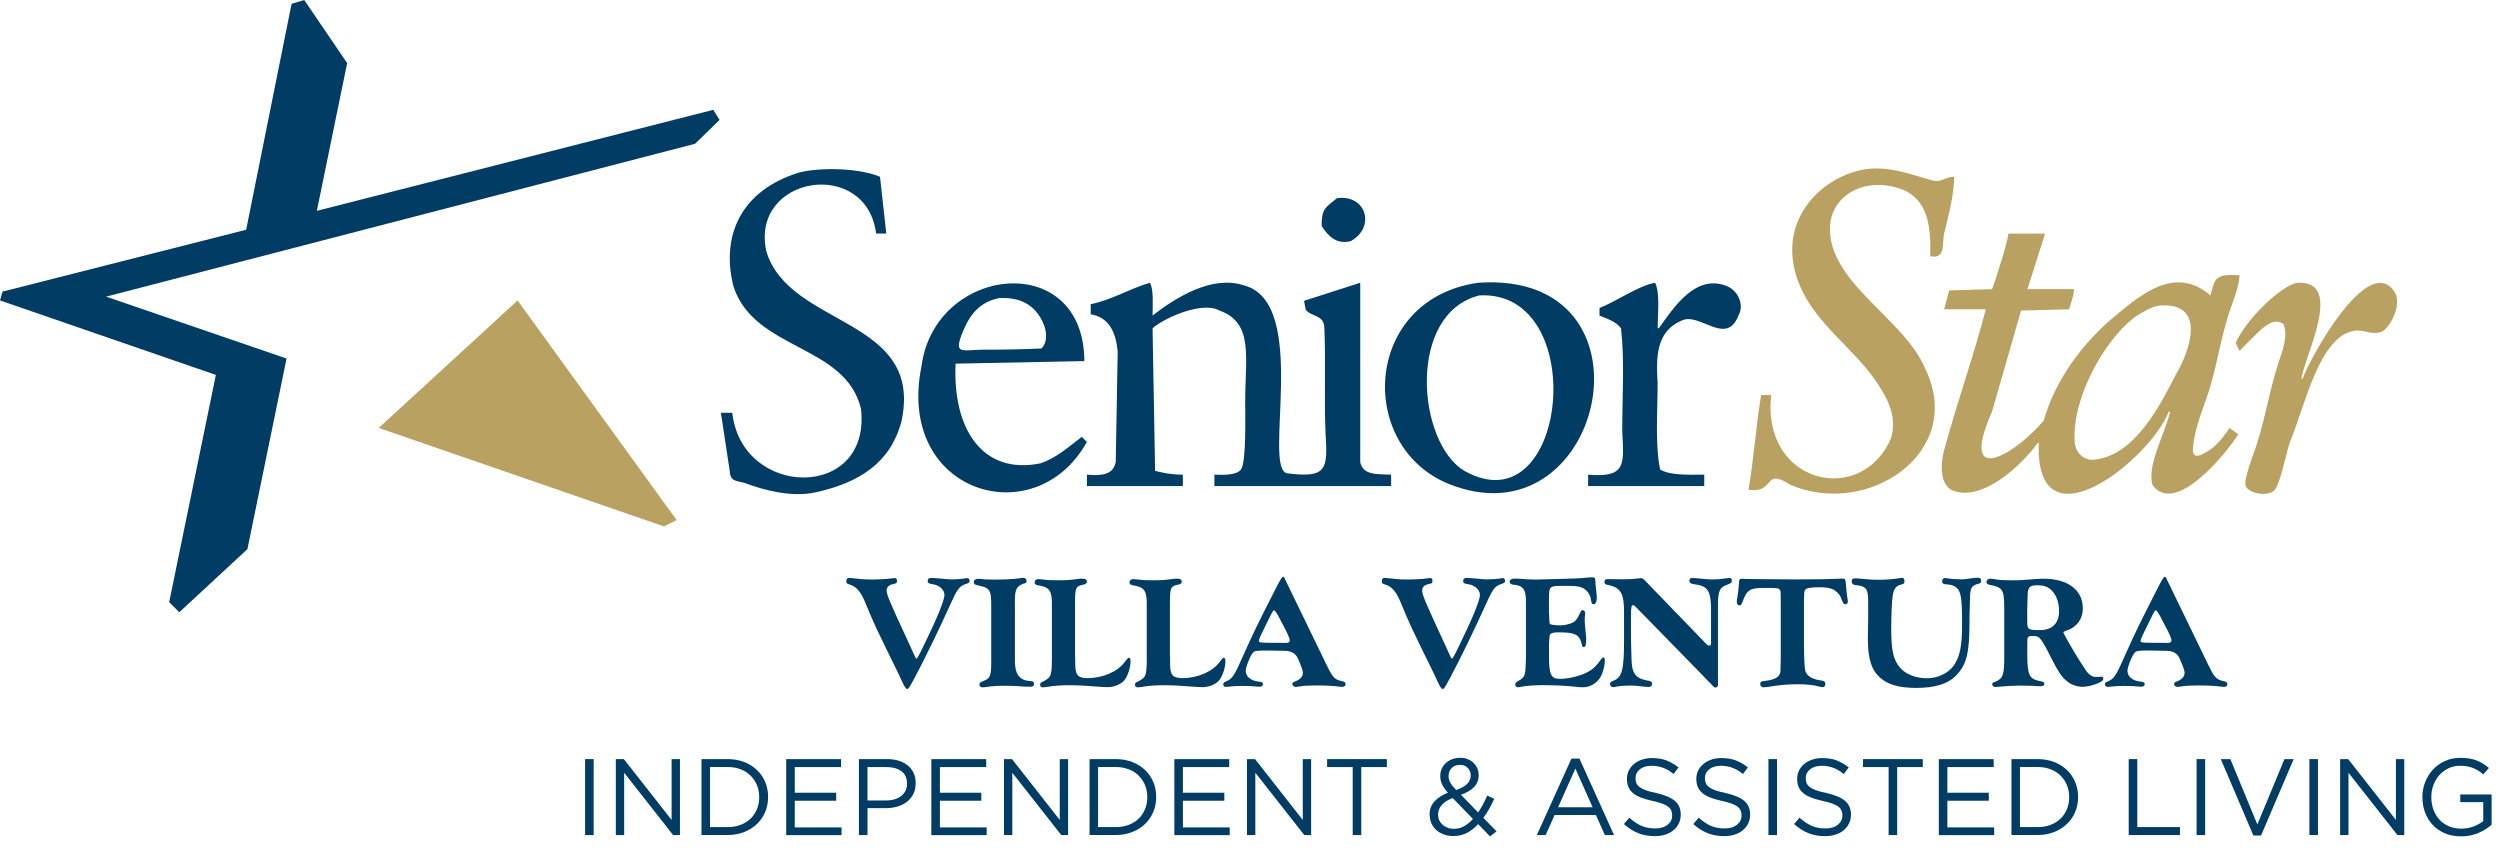 <?xml version="1.0" encoding="UTF-8"?>
<svg id="Layer_2" data-name="Layer 2" xmlns="http://www.w3.org/2000/svg" width="461.17" height="157.3" viewBox="0 0 461.17 157.3">
  <g id="Logo">
    <g>
      <g>
        <path d="m163.48,43.08h-1.86c-1.83-14.11-23.27-10.67-20.26,3.26,4.24,14.15,29.15,12.11,24.92,31.44-2.07,7.68-7.81,11.26-15.83,13.04-4.59,1.02-9.91-.55-12.81-1.63-1.6-.59-2.92-.15-3.03-2.33-.54-3.57-1.09-7.14-1.63-10.71h2.1c1.79,15.86,25.63,16.2,23.75-.7-2.82-11.98-19.65-10.73-23.52-22.59-2.45-9.61,1.64-17.76,11.88-20.96,2.84-.89,10.47-1.19,15.14.7.39,3.49.78,6.99,1.16,10.48Z" style="fill: #003c63; fill-rule: evenodd;"/>
        <path d="m246.61,36.56c5.49-.74,7.16,5.37,2.56,7.92-2.61.64-4.14-.85-5.36-2.79-.08-3.54,1.08-3.56,2.79-5.12Z" style="fill: #003c63; fill-rule: evenodd;"/>
        <path d="m250.92,52.16v33.07c.51,2.45,3,2.22,5.7,2.33v2.1h-32.6v-2.1c1.86.07,4.08.08,4.89-.93,1.02-1.32.79-10.09.79-12.53,0-8.14,1.61-14.58-4.75-16.81-3.1-1.8-10.17,1.34-12.34,3.26l.47,26.31c1.52.38,2.98.7,5.12.7v2.1h-17.7v-2.1c3.71.36,4.95-.52,5.32-2.37l.36-20.38c-.34-3.51-1.58-6.28-4.98-6.83v-1.86c3.92-.81,7.3-2.92,10.94-3.96.69,1.32.49,4.03.47,6.05,4.3-3.34,10.96-7.48,16.77-5.59,12.47,3.08,3.29,34.26,8.15,34.7,7.28.91,7.41-.76,6.99-7.45-.28-6.33.08-13.36-.23-19.56-.11-2.23-2.49-1.91-3.42-3.17l-.31-1.65,10.37-3.33Z" style="fill: #003c63; fill-rule: evenodd;"/>
        <path d="m314.38,87.56v2.1h-21.42v-2.1c7.3.65,6.53-2.2,6.29-8.15,0-6.17.46-13.1-.23-18.86-.99-1.3-2.51-1.72-3.96-2.33v-1.4c3.08-1.21,7.2-4.13,10.25-4.66.93,1.78.49,5.81.47,8.38h.23c2.65-3.67,6.55-9.8,12.11-7.92,2.39.68,3.76,3.56,2.56,5.59-2.21,5.78-7.2-.72-10.48.93-4.66,1.96-4.74,6.72-4.42,11.41,0,5.21-.5,11.63.47,16.07,1.89,1.08,5.06.96,8.15.93Z" style="fill: #003c63; fill-rule: evenodd;"/>
        <path d="m272.69,52.16c34.01-2.35,23.56,47.49-4.43,37.49-18.14-6.27-17.21-34.45,4.43-37.49Zm.23,2.33c-13.42,3.3-11.55,27.13-2.79,32.37,19.16,10.78,23.4-33.43,2.79-32.37Z" style="fill: #003c63; fill-rule: evenodd;"/>
        <path d="m200.5,81.51c-9.47,17.15-35.31,9.52-30.51-13.97,2.46-18.66,29.96-21.64,30.04-.93l-23.75.47c-.58,11.88,4.84,20.57,15.6,18.4,3.15-1.05,5.26-3.1,7.68-4.89l.93.93Zm-16.07-26.55c-3.32.64-5.3,2.58-6.75,6.06-1.81,4.34-.47,3.62,3.26,3.49,3.73,0,7.8-.06,11.18-.23,1.25-1.24.94-3.42.23-4.89-1.18-2.45-3.28-4.58-7.92-4.42Z" style="fill: #003c63; fill-rule: evenodd;"/>
      </g>
      <g>
        <path d="m360.49,32.6c-.06,3.52-1.08,7.32-1.86,10.48-.45,2.03.37,4.73-2.56,4.19.15-6.04-.62-9.67-4.19-11.88-6.08-2.96-13.06-.57-14.2,5.36-1.53,10.85,13.49,17.71,17.46,27.25,7.55,15.44-10.6,27.61-24.92,21.42-5.04-3.27-2.61,1.63-7.68.93.96-5.47,1.37-11.79,2.33-17.47h1.86c-1.84,16.39,16.65,20.68,22.12,7.92,1.29-4.33-1.21-8.16-2.8-10.48-4.17-6.11-10.93-10.44-13.97-17.47-4.69-10.82,2.55-19.42,10.94-21.42,5-1.2,9.92.95,13.51,1.86,1.66.42,2.22-.67,3.96-.7Z" style="fill: #b9a261; fill-rule: evenodd;"/>
        <path d="m413.12,64.74s-.77-1.55-.69-1.55c1.83-4.15,8.37-10.62,11.4-11.03,8.66-.47,1.37,13.34.7,17.7h.23c1.42-3.94,11.84-22.87,16.77-16.3,1.95,2.4-.83,7.25-2.33,7.69-1.93.56-3.15-.51-4.89-.23-6.58,1.03-9.16,14.15-11.88,20.49-.63,1.7-1.89,8.41-3.03,9.08-1.41,1.04-4.62.39-5.12-.93-.54-.93,1.46-6,1.86-7.22,1.75-5.25,2.47-10.35,4.19-15.6.67-2.04,1.78-4.72.93-6.99-1.37-1.15-2.85-.23-4.42,1.16-1.32,1.26-3.73,3.73-3.73,3.73Z" style="fill: #b9a261; fill-rule: evenodd;"/>
        <path d="m373.99,53.33h8.62c-.08,1.45-.62,2.46-.93,3.73l-8.85.23-5.36,18.63c-6.42,14.57,4.68,7.53,9.55,1.63,2.1-7.57,7.45-14.69,13.51-19.56,4.31-3.54,10.72-9.15,17.23-3.49.5-1.84.63-2.65,1.4-3.24s2.02-.57,3.96-.49c-.12,2.41-1.19,4.73-1.86,6.75-1.69,5.08-2.28,10.04-3.96,15.14-1.07,3.26-2.68,6.81-2.79,10.71.32.76.58.93,1.63.47,2.25-.99,3.74-2.78,5.12-4.89l1.63,1.16c-2.17,3.51-11.68,15.2-15.84,9.32-1.04-3.78,2.42-9.55,3.26-13.51h-.23c-3.5,8.94-24.69,25.78-23.99,5.82h-.23c-2.85,4.01-9.96,10.68-15.37,8.85-2.88-.9-2.58-5.49-1.63-8.38,2.29-8.35,5.24-16.6,7.45-25.15h-7.68l.93-3.49,7.92-.23c.64-1.77,2.64-7.86,3.03-10.25h6.75l-3.26,10.25Zm24.45,3.03c-.32.1-.78.12-1.14.25-1.27.48-2.63,1.28-3.75,2.08-5.48,4.29-11.49,14.99-10.82,23.07.04.51.51,2.17,1.97,2.78.75.28,1.01.36,1.81.23,7.47-.89,12.08-10.27,14.95-15.84,2.36-3.94,5.78-13.17-3.03-12.58Z" style="fill: #b9a261; fill-rule: evenodd;"/>
      </g>
      <polygon points="69.86 78.94 95.48 55.42 124.82 95.94 122.49 97.11 69.86 78.94" style="fill: #b9a261;"/>
      <polygon points="52.86 66.14 45.64 101.3 33.07 112.94 31.21 111.08 39.82 69.16 0 55.42 .47 53.79 45.41 42.38 53.79 .7 56.12 0 64.04 11.64 58.45 38.89 131.57 20.26 132.74 22.12 128.22 26.52 19.56 54.72 52.86 66.14" style="fill: #003c63;"/>
    </g>
    <g>
      <path d="m173.85,106.76c.77.09,1.37.12,1.79.12.68,0,1.82-.09,2.2-.15.24-.06.45-.09.6-.09.24,0,.42.21.42.48,0,.36-.06.39-.98.71-.98.42-1.4,1.01-2.65,3.84-1.94,4.29-4.73,10.06-6.43,13.22-1.1,2.05-1.22,2.2-1.46,2.2-.21,0-.45-.33-.89-1.28-.09-.24-.48-1.01-.95-2.02-3.9-7.92-4.32-8.81-5.98-12.86-.8-1.88-1.61-2.77-2.86-3.13-.42-.09-.54-.24-.54-.6,0-.42.18-.6.57-.6q.12,0,2.02.21c.6.06,1.31.09,2.11.09,1.31,0,2.83-.09,3.66-.21.24-.03.45-.06.62-.06.24,0,.36.18.36.51,0,.42-.06.48-.83.63-.71.18-1.13.62-1.07,1.25.06.83.68,2.26,4.32,10.12,1.04,2.29,1.04,2.35,1.19,2.35.12,0,.45-.57,1.55-2.86,2.29-4.7,3.6-7.92,3.6-8.87,0-1.01-.98-1.85-2.32-2.02-.62-.09-.77-.21-.77-.57,0-.39.21-.57.74-.57.21,0,.45.03,1.99.15Z" style="fill: #003c63;"/>
      <path d="m187.21,121.4c-.06,2.89.74,4.11,2.83,4.23.54.03.71.15.71.51s-.21.54-.68.54l-1.16-.03c-1.76-.12-2.38-.15-3.39-.15-1.43,0-2.56.06-3.63.24-.24.03-.48.06-.62.06-.36,0-.6-.21-.6-.54,0-.27.15-.42.6-.57,1.49-.6,1.61-.92,1.58-4.35v-9.32c.03-3.19-.21-3.57-2.38-4.02-.6-.09-.83-.27-.83-.63s.33-.6.8-.6c.21,0,.6.03,1.04.09.45.03.95.06,1.79.06,2.11,0,3.75-.09,4.76-.24.3-.06.6-.09.71-.09.39,0,.63.21.63.57,0,.33-.09.39-.69.54-1.34.6-1.52,1.16-1.46,4.32v9.38Z" style="fill: #003c63;"/>
      <path d="m198.34,121.25c0,2.08.03,2.35.24,2.92.24.65.89.92,2.08.92,2.77,0,5.57-1.22,6.85-3.01.54-.71.57-.74.74-.74s.3.21.3.6c0,1.22-.51,2.77-1.16,3.57-.6.71-1.88,1.25-3.07,1.25-.33,0-.77-.03-1.31-.06-2.14-.18-4.29-.3-5.6-.3-1.76,0-2.92.09-4.26.3-.3.06-.62.09-.8.09-.3,0-.48-.18-.48-.48s.12-.42.62-.62c1.52-.83,1.58-1.01,1.55-5.63v-8.19c.06-2.77-.36-3.51-2.23-3.84-.71-.09-.95-.24-.95-.63,0-.33.27-.57.65-.57.24,0,.62.03,1.07.09.51.09,1.46.12,2.74.12,1.49,0,1.96-.03,3.72-.27.18-.03.39-.03.65-.03.51,0,.8.18.8.54,0,.3-.18.48-.66.57-1.4.27-1.52.54-1.52,3.57v9.82Z" style="fill: #003c63;"/>
      <path d="m215.84,121.25c0,2.08.03,2.35.24,2.92.24.65.89.92,2.08.92,2.77,0,5.57-1.22,6.85-3.01.54-.71.57-.74.74-.74s.3.21.3.6c0,1.22-.51,2.77-1.16,3.57-.6.71-1.88,1.25-3.07,1.25-.33,0-.77-.03-1.31-.06-2.14-.18-4.29-.3-5.6-.3-1.76,0-2.92.09-4.26.3-.3.06-.62.09-.8.09-.3,0-.48-.18-.48-.48s.12-.42.62-.62c1.52-.83,1.58-1.01,1.55-5.63v-8.19c.06-2.77-.36-3.51-2.23-3.84-.71-.09-.95-.24-.95-.63,0-.33.27-.57.65-.57.24,0,.62.03,1.07.09.51.09,1.46.12,2.74.12,1.49,0,1.96-.03,3.72-.27.18-.03.39-.03.65-.03.51,0,.8.18.8.54,0,.3-.18.48-.66.57-1.4.27-1.52.54-1.52,3.57v9.82Z" style="fill: #003c63;"/>
      <path d="m244.86,122.95c.95,1.99,1.4,2.44,2.62,2.68.54.09.74.27.74.6,0,.27-.24.48-.6.48-.15,0-.42-.03-.71-.06-.71-.12-2.44-.21-3.96-.21-1.25,0-2.53.06-3.01.15-.45.09-.77.12-.92.12-.33,0-.62-.24-.62-.51,0-.24.12-.36.54-.51.92-.36,1.4-.89,1.4-1.61q0-.54-.92-2.62-.6-1.34-2.29-1.4c-1.52-.03-2.47-.06-3.19-.06-2.29,0-2.53.03-2.89.51-.54.69-1.25,2.56-1.25,3.25,0,1.01.92,1.82,2.32,1.96.65.06.86.18.86.51,0,.27-.24.45-.66.45-.12,0-.48-.03-.83-.06-.51-.06-1.25-.09-2.26-.09-1.13,0-1.76.03-2.38.12-.27.03-.57.06-.71.06-.3,0-.48-.18-.48-.48,0-.24.09-.36.39-.48,1.25-.48,1.61-.98,3.39-5.06,1.76-3.9,2.23-4.94,5.89-12.12.86-1.67,1.16-2.17,1.34-2.17s.21.03.45.6l7.74,15.96Zm-7.71-4.35c.54,0,.77-.15.77-.48s-.45-1.4-1.25-2.83c-.09-.18-.36-.68-.77-1.49-.42-.8-.74-1.22-.92-1.22q-.15,0-.8,1.34c-1.52,3.04-1.96,4.02-1.96,4.26,0,.33.03.36,1.82.39h1.19l1.94.03Z" style="fill: #003c63;"/>
      <path d="m272.63,106.76c.77.09,1.37.12,1.79.12.68,0,1.82-.09,2.2-.15.24-.06.45-.09.6-.09.24,0,.42.21.42.48,0,.36-.06.39-.98.71-.98.42-1.4,1.01-2.65,3.84-1.94,4.29-4.73,10.06-6.43,13.22-1.1,2.05-1.22,2.2-1.46,2.2-.21,0-.45-.33-.89-1.28-.09-.24-.48-1.01-.95-2.02-3.9-7.92-4.32-8.81-5.98-12.86-.8-1.88-1.61-2.77-2.86-3.13-.42-.09-.54-.24-.54-.6,0-.42.18-.6.57-.6q.12,0,2.02.21c.6.06,1.31.09,2.11.09,1.31,0,2.83-.09,3.66-.21.24-.03.45-.06.62-.06.24,0,.36.18.36.51,0,.42-.06.48-.83.63-.71.18-1.13.62-1.07,1.25.06.83.68,2.26,4.32,10.12,1.04,2.29,1.04,2.35,1.19,2.35.12,0,.45-.57,1.55-2.86,2.29-4.7,3.6-7.92,3.6-8.87,0-1.01-.98-1.85-2.32-2.02-.63-.09-.77-.21-.77-.57,0-.39.21-.57.74-.57.21,0,.45.03,1.99.15Z" style="fill: #003c63;"/>
      <path d="m285.75,113.01q.03,1.85.15,2.05c.12.18.86.3,2.02.3.62,0,1.67-.24,2.14-.48.57-.27.95-.74,1.43-1.85.15-.33.27-.48.48-.48.24,0,.45.27.45.62,0,.12-.03.39-.06.65-.03.21-.03.36-.03.51,0,.39.03.86.09,1.4.15,1.46.18,1.88.18,2.26,0,.98-.12,1.37-.48,1.37-.21,0-.21-.03-.42-.83-.39-1.46-1.28-1.88-4.02-1.88-.89,0-1.31.06-1.58.24-.27.18-.27.24-.36,2.26v1.73c0,3.57.36,4.35,2.02,4.35,1.76,0,4.2-.65,5.51-1.49.77-.48,1.37-1.1,2.11-2.17.15-.21.27-.3.39-.3.15,0,.27.21.27.51,0,1.13-.42,2.62-.98,3.39-.68.98-1.88,1.61-3.07,1.61-.27,0-.74-.03-1.31-.09-1.4-.18-3.99-.3-6.01-.3-1.64,0-3.22.12-3.93.27-.3.06-.6.12-.74.12-.27,0-.48-.21-.48-.48,0-.33.15-.48.69-.77,1.13-.65,1.19-.89,1.28-4.05v-10.6c0-2.2-.57-2.92-2.47-3.04-.3-.03-.54-.3-.54-.57,0-.33.36-.54.89-.54l.98.03c1.28.12,2.2.15,2.98.15,1.22,0,7.92-.21,8.46-.27.8-.09,1.61-.15,1.85-.15.51,0,.65.12.65.62.03.69.03.83.15,1.79.06.51.12,1.07.12,1.37,0,.74-.24,1.19-.6,1.19-.3,0-.39-.15-.48-.86-.12-.95-.83-1.91-1.73-2.23-.66-.24-1.1-.3-2.8-.3-2.14,0-2.44.03-2.8.27-.33.21-.42.68-.42,2.41v2.23Z" style="fill: #003c63;"/>
      <path d="m316.92,126.29c0,.3-.21.54-.48.54-.18,0-.33-.12-.6-.42-.03-.06-.48-.54-.92-.95l-1.37-1.43-11.88-12.15q-.24-.24-.39-.24c-.36,0-.42.33-.42,2.23v3.51c0,.15,0,.8.03,1.49.03.89.06,1.7.06,2.14,0,3.13.6,4.05,2.8,4.5.77.09,1.01.24,1.01.65,0,.36-.27.57-.68.57-.21,0-.51-.03-.77-.06-1.16-.15-1.85-.21-2.59-.21-.89,0-2.14.09-2.59.21-.24.06-.45.09-.57.09-.3,0-.57-.27-.57-.57,0-.27.12-.42.6-.6,1.64-.65,1.99-1.99,1.99-7.41v-4.85c.06-3.84-.57-4.97-2.98-5.42-.45-.09-.63-.24-.63-.57,0-.36.15-.51.57-.51l3.04.03c.98,0,1.88-.06,2.53-.15.24-.03.45-.06.57-.06.27,0,.42.09.77.45l10.57,10.93c.15.15.3.3.42.45.42.45.68.62.89.62s.3-.18.3-.48v-6.04c0-3.66-.6-4.52-3.19-4.82-.57-.09-.8-.27-.8-.66,0-.33.18-.48.6-.48.24,0,.57.03.92.06,1.19.15,2.14.21,2.68.21.83,0,1.55-.06,2.38-.18.33-.06.6-.09.8-.09.3,0,.45.15.45.45,0,.45-.06.48-1.25.95-1.07.45-1.34,1.28-1.31,4.08v14.17Z" style="fill: #003c63;"/>
      <path d="m332.78,119.26c.03,2.95.12,4.2.3,4.64.3.89,1.37,1.46,3.13,1.67.33.06.51.3.51.62s-.21.57-.48.57c-.12,0-.33-.03-.57-.09-.98-.3-2.38-.45-4.02-.45-1.85,0-3.54.15-5.66.51-.24.03-.48.06-.62.06-.42,0-.66-.21-.66-.6,0-.45.09-.51,1.37-.65,1.52-.24,2.29-.8,2.35-1.7l.03-.86.03-1.61v-10.39c0-1.91,0-1.99-.21-2.23-.21-.27-.48-.3-2.83-.3-2.65,0-3.22.36-4.02,2.59-.15.48-.3.63-.57.63-.3,0-.48-.24-.48-.66,0-.15.03-.39.12-.89.12-.65.15-.98.3-2.65,0-.57.12-.71.51-.71.06,0,.24,0,.39.03l1.52.03c.8,0,2.35,0,3.99.03,1.85.03,2.89.03,3.39.03,5.06,0,6.28-.03,8.63-.12.18-.03.42-.03.51-.03.68,0,.68.03.8,1.4.15,1.55.15,1.64.21,1.96.06.36.12.71.12.86,0,.3-.18.51-.45.51-.36,0-.36-.03-.86-1.28-.21-.57-.95-1.28-1.58-1.52-.51-.21-1.25-.33-2.05-.33-2.05,0-2.74.12-2.98.54-.15.33-.15.45-.18,2.11v8.28Z" style="fill: #003c63;"/>
      <path d="m344.62,110.98c0-2.41-.36-2.86-2.44-3.07-.42-.06-.6-.27-.6-.66,0-.42.21-.57.77-.57q.3,0,2.17.18c.51.06,1.13.09,1.85.09,1.49,0,2.86-.09,3.84-.27.27-.06.54-.09.65-.09.3,0,.45.18.45.62s-.03.48-.89.71c-.74.24-1.13.86-1.31,2.2-.12.86-.24,3.63-.24,5.86,0,4.08.42,5.83,1.67,7.23,1.04,1.19,2.92,1.91,4.91,1.91s3.93-.92,4.91-2.29c1.19-1.67,1.58-3.57,1.58-7.86,0-4.61-.21-5.89-1.04-6.58-.42-.36-1.04-.57-1.94-.6-.51-.03-.69-.18-.69-.54,0-.39.18-.6.48-.62.09,0,.3.03.57.06.33.09,1.73.18,2.35.18s.65,0,2.59-.27l.6-.03c.39,0,.6.18.6.54s-.09.48-.48.57c-1.28.33-1.55.74-1.58,2.71,0,.27,0,.48-.06,2.17-.03.65-.03,1.34-.03,2.11,0,5.86-.54,7.95-2.5,9.97-1.49,1.52-3.87,2.26-7.32,2.26-3.13,0-5.24-.6-6.7-1.91-1.58-1.43-2.23-3.48-2.23-7.17l.06-3.54v-3.33Z" style="fill: #003c63;"/>
      <path d="m373.97,120.87c.03,3.66.36,4.35,2.26,4.76.71.12.89.21.89.51s-.24.45-.68.45l-.74-.03c-.51-.06-2.11-.09-3.25-.09-.86,0-2.89.12-3.72.21-.24.03-.45.06-.6.06-.39,0-.62-.21-.62-.51,0-.21.09-.33.42-.42,1.61-.62,1.82-1.28,1.79-5.18v-8.63c-.03-3.24-.3-3.66-2.68-4.11-.42-.09-.6-.24-.6-.54,0-.33.33-.6.68-.6.21,0,.57.03.95.12.6.12,1.76.18,3.13.18s1.67-.03,4.38-.24c.39-.03.86-.06,1.34-.06,4.53,0,7.29,2.08,7.29,5.45,0,1.34-.48,2.44-1.4,3.22-.54.45-.66.54-1.94,1.04-.18.06-.24.12-.24.21,0,.18,1.79,3.33,2.98,5.21,1.22,1.91,1.4,2.17,1.79,2.5.39.33.8.51,1.28.51l.59-.03c.12-.03.27-.03.36-.03.24,0,.36.12.36.36,0,.33-.3.57-1.01.86-.89.39-2.08.65-2.77.65-1.13,0-2.26-.42-3.07-1.16-.86-.71-1.55-1.79-2.65-3.96-1.01-2.05-1.67-3.19-2.11-3.72-.33-.42-.65-.54-1.37-.54-.95,0-1.04.12-1.04,1.25v2.29Zm0-6.19c0,1.46.12,1.55,2.35,1.55s3.51-1.22,3.51-3.51c0-1.64-.51-2.98-1.43-3.87-.62-.63-1.46-.89-2.65-.89-.8,0-1.22.15-1.4.45-.27.45-.3.6-.33,1.99-.06,1.28-.06,1.64-.06,1.82v2.47Z" style="fill: #003c63;"/>
      <path d="m407.51,122.95c.95,1.99,1.4,2.44,2.62,2.68.54.09.74.27.74.6,0,.27-.24.48-.6.48-.15,0-.42-.03-.71-.06-.71-.12-2.44-.21-3.96-.21-1.25,0-2.53.06-3.01.15-.45.09-.77.12-.92.12-.33,0-.62-.24-.62-.51,0-.24.12-.36.54-.51.92-.36,1.4-.89,1.4-1.61q0-.54-.92-2.62-.59-1.34-2.29-1.4c-1.52-.03-2.47-.06-3.19-.06-2.29,0-2.53.03-2.89.51-.54.69-1.25,2.56-1.25,3.25,0,1.01.92,1.82,2.32,1.96.65.06.86.18.86.51,0,.27-.24.45-.66.45-.12,0-.48-.03-.83-.06-.51-.06-1.25-.09-2.26-.09-1.13,0-1.76.03-2.38.12-.27.03-.57.06-.71.06-.3,0-.48-.18-.48-.48,0-.24.09-.36.39-.48,1.25-.48,1.61-.98,3.39-5.06,1.76-3.9,2.23-4.94,5.89-12.12.86-1.67,1.16-2.17,1.34-2.17s.21.03.45.6l7.74,15.96Zm-7.71-4.35c.54,0,.77-.15.77-.48s-.45-1.4-1.25-2.83c-.09-.18-.36-.68-.77-1.49-.42-.8-.74-1.22-.92-1.22q-.15,0-.8,1.34c-1.52,3.04-1.96,4.02-1.96,4.26,0,.33.03.36,1.82.39h1.19l1.94.03Z" style="fill: #003c63;"/>
      <path d="m107.93,154.04v-14.01h1.58v14.01h-1.58Z" style="fill: #003c63;"/>
      <path d="m113.6,154.04v-14.01h1.48l8.81,11.22v-11.22h1.54v14.01h-1.26l-9.03-11.49v11.49h-1.54Z" style="fill: #003c63;"/>
      <path d="m129.4,154.04v-14.01h4.85c1.09,0,2.1.18,3.01.53.92.35,1.7.85,2.36,1.47.66.62,1.17,1.36,1.53,2.21.36.85.54,1.77.54,2.75v.04c0,.99-.18,1.91-.54,2.76-.36.85-.87,1.59-1.53,2.22-.66.63-1.45,1.12-2.36,1.48-.91.36-1.92.54-3.01.54h-4.85Zm1.58-1.47h3.27c.88,0,1.68-.14,2.4-.42.72-.28,1.33-.67,1.83-1.16s.88-1.07,1.16-1.75c.27-.67.41-1.4.41-2.17v-.04c0-.77-.14-1.5-.41-2.17-.27-.67-.66-1.26-1.16-1.76s-1.11-.9-1.83-1.18c-.72-.29-1.52-.43-2.41-.43h-3.27v11.08Z" style="fill: #003c63;"/>
      <path d="m145.03,154.04v-14.01h10.12v1.47h-8.54v4.74h7.64v1.47h-7.64v4.92h8.63v1.42h-10.22Z" style="fill: #003c63;"/>
      <path d="m158.44,154.04v-14.01h5.23c.79,0,1.5.1,2.15.31s1.2.5,1.66.88c.46.38.81.84,1.06,1.39.25.55.37,1.16.37,1.85v.04c0,.76-.15,1.42-.44,1.99s-.69,1.04-1.19,1.43-1.08.68-1.75.87c-.67.19-1.37.29-2.11.29h-3.39v4.96h-1.58Zm1.58-6.38h3.46c.57,0,1.1-.07,1.57-.22s.88-.36,1.22-.63c.34-.27.6-.6.78-.97.18-.37.27-.8.27-1.26v-.04c0-1-.34-1.76-1.03-2.27s-1.6-.77-2.73-.77h-3.54v6.16Z" style="fill: #003c63;"/>
      <path d="m171.8,154.04v-14.01h10.12v1.47h-8.54v4.74h7.64v1.47h-7.64v4.92h8.63v1.42h-10.22Z" style="fill: #003c63;"/>
      <path d="m185.2,154.04v-14.01h1.48l8.81,11.22v-11.22h1.54v14.01h-1.26l-9.03-11.49v11.49h-1.54Z" style="fill: #003c63;"/>
      <path d="m200.99,154.04v-14.01h4.85c1.09,0,2.1.18,3.01.53.92.35,1.7.85,2.36,1.47.66.62,1.17,1.36,1.53,2.21.36.85.54,1.77.54,2.75v.04c0,.99-.18,1.91-.54,2.76-.36.85-.87,1.59-1.53,2.22-.66.63-1.45,1.12-2.36,1.48-.91.36-1.92.54-3.01.54h-4.85Zm1.58-1.47h3.27c.88,0,1.68-.14,2.4-.42.72-.28,1.33-.67,1.83-1.16s.88-1.07,1.16-1.75c.27-.67.41-1.4.41-2.17v-.04c0-.77-.14-1.5-.41-2.17-.27-.67-.66-1.26-1.16-1.76s-1.11-.9-1.83-1.18c-.72-.29-1.52-.43-2.41-.43h-3.27v11.08Z" style="fill: #003c63;"/>
      <path d="m216.63,154.04v-14.01h10.12v1.47h-8.54v4.74h7.64v1.47h-7.64v4.92h8.63v1.42h-10.22Z" style="fill: #003c63;"/>
      <path d="m230.03,154.04v-14.01h1.48l8.81,11.22v-11.22h1.54v14.01h-1.26l-9.03-11.49v11.49h-1.54Z" style="fill: #003c63;"/>
      <path d="m244.81,141.5v-1.47h11.02v1.47h-4.72v12.54h-1.58v-12.54h-4.72Z" style="fill: #003c63;"/>
      <path d="m263.7,150.32v-.04c0-.93.29-1.73.88-2.4s1.42-1.22,2.51-1.65c-.49-.56-.85-1.07-1.07-1.54-.23-.46-.34-.98-.34-1.54v-.04c0-.46.09-.89.27-1.29.18-.41.43-.76.76-1.06.32-.3.71-.54,1.17-.71.45-.17.96-.26,1.52-.26.49,0,.94.08,1.35.25.41.17.76.39,1.06.68s.53.62.7,1c.17.38.26.79.26,1.22v.05c0,.89-.29,1.63-.87,2.21-.58.59-1.38,1.06-2.4,1.41l3.17,3.26c.31-.46.6-.94.88-1.46.28-.52.55-1.07.8-1.65l1.3.59c-.31.66-.62,1.29-.95,1.88-.33.59-.69,1.13-1.07,1.63l2.44,2.5-1.2.93-2.2-2.27c-.63.7-1.32,1.24-2.06,1.62-.74.38-1.57.58-2.48.58-.63,0-1.21-.09-1.75-.28-.54-.19-1.01-.45-1.4-.8-.39-.35-.7-.76-.92-1.24-.22-.48-.33-1.02-.33-1.6Zm1.58-.07c0,.37.07.72.21,1.04.14.32.34.6.61.84s.58.42.94.56.76.2,1.19.2c.66,0,1.28-.16,1.86-.49.58-.32,1.12-.77,1.62-1.33l-3.72-3.85c-.94.34-1.63.78-2.06,1.31-.43.53-.65,1.09-.65,1.69v.04Zm1.93-7.09c0,.2.02.4.07.59.05.19.12.39.23.58.11.2.25.41.43.64s.4.48.67.76c.89-.31,1.56-.67,2.01-1.11.45-.43.68-.95.68-1.55v-.04c0-.56-.19-1.02-.56-1.39-.37-.37-.84-.55-1.41-.55-.64,0-1.15.19-1.53.58-.39.39-.58.87-.58,1.44v.04Z" style="fill: #003c63;"/>
      <path d="m283.5,154.04l6.38-14.1h1.48l6.38,14.1h-1.7l-1.64-3.7h-7.62l-1.66,3.7h-1.62Zm3.9-5.12h6.39l-3.18-7.14-3.2,7.14Z" style="fill: #003c63;"/>
      <path d="m299.57,152l.98-1.16c.74.66,1.48,1.16,2.22,1.49.75.33,1.6.49,2.57.49s1.7-.22,2.27-.67c.57-.45.85-1.02.85-1.71v-.04c0-.32-.05-.61-.16-.87-.11-.26-.29-.5-.56-.71-.27-.21-.64-.41-1.11-.58s-1.08-.34-1.81-.5c-.8-.18-1.5-.38-2.09-.6-.59-.23-1.08-.5-1.47-.82-.39-.32-.67-.7-.86-1.12s-.28-.93-.28-1.5v-.04c0-.55.11-1.05.34-1.52.23-.47.55-.87.96-1.21s.9-.61,1.46-.8c.56-.19,1.18-.29,1.84-.29,1.03,0,1.92.14,2.68.43s1.5.72,2.23,1.29l-.91,1.22c-.65-.53-1.31-.92-1.97-1.16-.66-.24-1.35-.36-2.07-.36-.92,0-1.64.22-2.18.65-.53.43-.8.97-.8,1.62v.04c0,.33.05.63.16.89.1.26.3.5.58.72.28.22.67.42,1.16.6.49.18,1.13.35,1.9.5,1.56.35,2.71.83,3.44,1.44.73.62,1.1,1.46,1.1,2.52v.04c0,.6-.12,1.14-.36,1.63-.24.49-.57.91-.99,1.25-.42.35-.92.61-1.51.8s-1.22.28-1.91.28c-1.12,0-2.14-.18-3.07-.55-.92-.36-1.81-.93-2.65-1.69Z" style="fill: #003c63;"/>
      <path d="m312.37,152l.98-1.16c.74.66,1.48,1.16,2.22,1.49.75.33,1.6.49,2.57.49s1.7-.22,2.27-.67c.57-.45.85-1.02.85-1.71v-.04c0-.32-.05-.61-.16-.87-.11-.26-.29-.5-.56-.71-.27-.21-.64-.41-1.11-.58s-1.08-.34-1.81-.5c-.8-.18-1.5-.38-2.09-.6-.59-.23-1.08-.5-1.47-.82-.39-.32-.67-.7-.86-1.12s-.28-.93-.28-1.5v-.04c0-.55.11-1.05.34-1.52.23-.47.55-.87.96-1.21s.9-.61,1.46-.8c.56-.19,1.18-.29,1.84-.29,1.03,0,1.92.14,2.68.43s1.5.72,2.23,1.29l-.91,1.22c-.65-.53-1.31-.92-1.97-1.16-.66-.24-1.35-.36-2.07-.36-.92,0-1.64.22-2.18.65-.53.43-.8.97-.8,1.62v.04c0,.33.05.63.16.89.1.26.3.5.58.72.28.22.67.42,1.16.6.49.18,1.13.35,1.9.5,1.56.35,2.71.83,3.44,1.44.73.62,1.1,1.46,1.1,2.52v.04c0,.6-.12,1.14-.36,1.63-.24.49-.57.91-.99,1.25-.42.35-.92.61-1.51.8s-1.22.28-1.91.28c-1.12,0-2.14-.18-3.07-.55-.92-.36-1.81-.93-2.65-1.69Z" style="fill: #003c63;"/>
      <path d="m326.22,154.04v-14.01h1.58v14.01h-1.58Z" style="fill: #003c63;"/>
      <path d="m330.97,152l.98-1.16c.74.66,1.48,1.16,2.22,1.49.75.33,1.6.49,2.57.49s1.7-.22,2.27-.67c.57-.45.85-1.02.85-1.71v-.04c0-.32-.05-.61-.16-.87-.11-.26-.29-.5-.56-.71-.27-.21-.64-.41-1.11-.58s-1.08-.34-1.81-.5c-.8-.18-1.5-.38-2.09-.6-.59-.23-1.08-.5-1.47-.82-.39-.32-.67-.7-.86-1.12s-.28-.93-.28-1.5v-.04c0-.55.11-1.05.34-1.52.23-.47.55-.87.96-1.21s.9-.61,1.46-.8c.56-.19,1.18-.29,1.84-.29,1.03,0,1.92.14,2.68.43s1.5.72,2.23,1.29l-.91,1.22c-.65-.53-1.31-.92-1.97-1.16-.66-.24-1.35-.36-2.07-.36-.92,0-1.64.22-2.18.65-.53.43-.8.97-.8,1.62v.04c0,.33.05.63.16.89.1.26.3.5.58.72.28.22.67.42,1.16.6.49.18,1.13.35,1.9.5,1.56.35,2.71.83,3.44,1.44.73.62,1.1,1.46,1.1,2.52v.04c0,.6-.12,1.14-.36,1.63-.24.49-.57.91-.99,1.25-.42.35-.92.61-1.51.8s-1.22.28-1.91.28c-1.12,0-2.14-.18-3.07-.55-.92-.36-1.81-.93-2.65-1.69Z" style="fill: #003c63;"/>
      <path d="m343.67,141.5v-1.47h11.02v1.47h-4.72v12.54h-1.58v-12.54h-4.72Z" style="fill: #003c63;"/>
      <path d="m357.65,154.04v-14.01h10.12v1.47h-8.54v4.74h7.64v1.47h-7.64v4.92h8.63v1.42h-10.22Z" style="fill: #003c63;"/>
      <path d="m371.05,154.04v-14.01h4.85c1.09,0,2.1.18,3.01.53.91.35,1.7.85,2.36,1.47s1.17,1.36,1.53,2.21c.36.85.54,1.77.54,2.75v.04c0,.99-.18,1.91-.54,2.76-.36.85-.87,1.59-1.53,2.22-.66.63-1.45,1.12-2.36,1.48-.92.36-1.92.54-3.01.54h-4.85Zm1.58-1.47h3.27c.88,0,1.68-.14,2.4-.42.72-.28,1.33-.67,1.83-1.16s.88-1.07,1.16-1.75c.27-.67.41-1.4.41-2.17v-.04c0-.77-.14-1.5-.41-2.17-.27-.67-.66-1.26-1.16-1.76s-1.11-.9-1.83-1.18c-.72-.29-1.52-.43-2.41-.43h-3.27v11.08Z" style="fill: #003c63;"/>
      <path d="m392.68,154.04v-14.01h1.58v12.54h7.87v1.47h-9.46Z" style="fill: #003c63;"/>
      <path d="m405.2,154.04v-14.01h1.58v14.01h-1.58Z" style="fill: #003c63;"/>
      <path d="m409.67,140.03h1.76l4.98,12.06,5-12.06h1.7l-6.02,14.1h-1.41l-6.02-14.1Z" style="fill: #003c63;"/>
      <path d="m426.01,154.04v-14.01h1.58v14.01h-1.58Z" style="fill: #003c63;"/>
      <path d="m431.68,154.04v-14.01h1.48l8.81,11.22v-11.22h1.54v14.01h-1.26l-9.03-11.49v11.49h-1.54Z" style="fill: #003c63;"/>
      <path d="m446.85,147.08v-.04c0-.96.17-1.87.51-2.75.34-.88.82-1.65,1.43-2.31.61-.66,1.35-1.19,2.21-1.59s1.82-.59,2.87-.59c.59,0,1.13.04,1.62.12.49.08.95.2,1.37.36s.81.36,1.18.59c.37.23.72.5,1.08.79l-1.04,1.2c-.27-.24-.55-.46-.84-.65-.29-.19-.61-.36-.95-.5s-.71-.25-1.12-.33c-.41-.08-.86-.12-1.35-.12-.77,0-1.49.15-2.14.46-.65.31-1.21.72-1.68,1.24-.47.52-.83,1.13-1.1,1.83-.27.7-.4,1.44-.4,2.21v.04c0,.84.13,1.61.39,2.32.26.71.63,1.32,1.11,1.84.48.52,1.06.93,1.74,1.22.68.29,1.44.44,2.3.44.8,0,1.55-.14,2.26-.41.71-.27,1.3-.6,1.78-.99v-3.49h-4.24v-1.42h5.78v5.59c-.65.58-1.46,1.09-2.42,1.51-.96.42-2.04.63-3.22.63-1.11,0-2.1-.19-2.97-.56-.87-.37-1.62-.89-2.24-1.54-.62-.65-1.09-1.42-1.42-2.29-.33-.87-.49-1.81-.49-2.81Z" style="fill: #003c63;"/>
    </g>
  </g>
</svg>